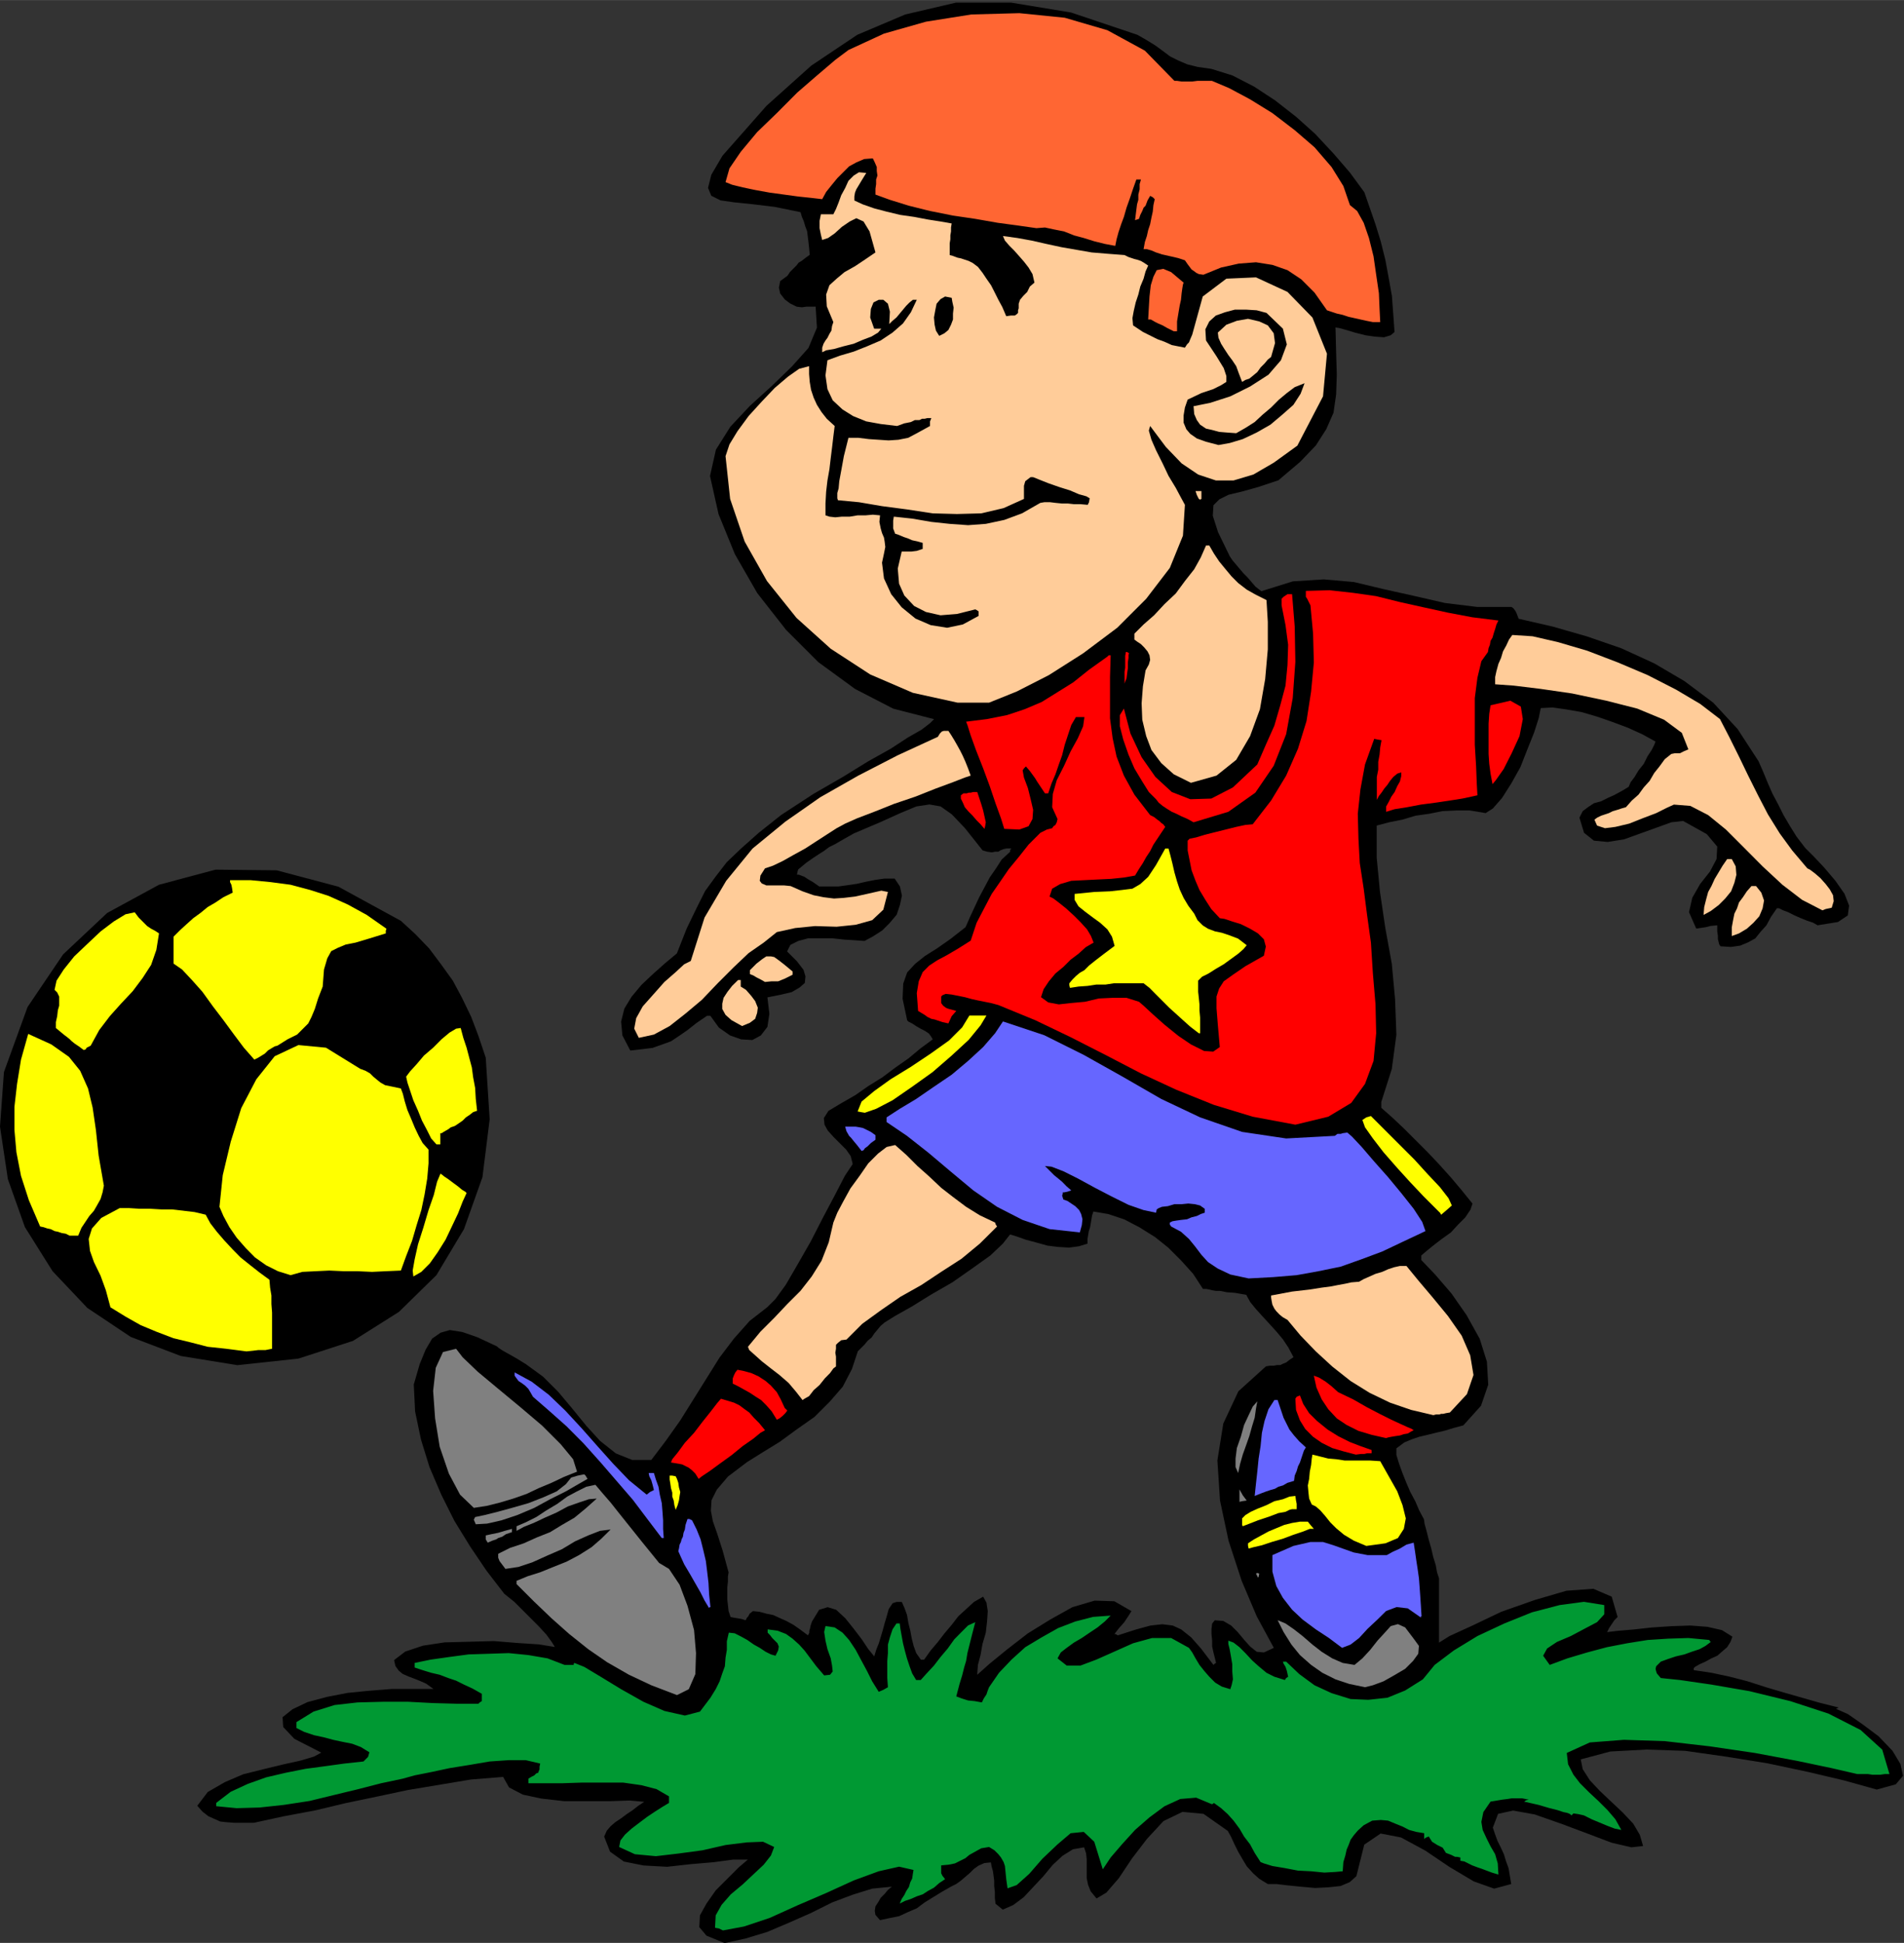 <?xml version="1.0" encoding="UTF-8"?>
<!DOCTYPE svg PUBLIC "-//W3C//DTD SVG 1.1//EN" "http://www.w3.org/Graphics/SVG/1.1/DTD/svg11.dtd">
<!-- Creator: CorelDRAW X6 -->
<svg xmlns="http://www.w3.org/2000/svg" xml:space="preserve" width="183.969mm" height="187.716mm" version="1.1" style="shape-rendering:geometricPrecision; text-rendering:geometricPrecision; image-rendering:optimizeQuality; fill-rule:evenodd; clip-rule:evenodd"
viewBox="0 0 17412 17766"
 xmlns:xlink="http://www.w3.org/1999/xlink">
 <rect x="0" y="0" width="17412" height="17766" fill="#333333" stroke="none"/>
 <defs>
  <style type="text/css">
   <![CDATA[
    .fil0 {fill:black}
    .fil1 {fill:#009933}
    .fil3 {fill:#6666FF}
    .fil2 {fill:gray}
    .fil5 {fill:red}
    .fil7 {fill:#FF6633}
    .fil6 {fill:#FFCC99}
    .fil4 {fill:yellow}
   ]]>
  </style>
 </defs>
 <g id="Layer_x0020_1">
  <g id="_318982016">
   <path class="fil0" d="M6623 17766l-162 -66 -66 -78 6 -108 60 -108 84 -120 108 -108 102 -102 84 -72 -132 0 -180 24 -210 18 -216 24 -216 -12 -180 -36 -126 -90 -54 -138 24 -54 36 -42 42 -36 54 -36 48 -36 54 -36 54 -42 54 -36 -132 -12 -180 6 -204 0 -216 0 -210 -24 -168 -36 -126 -66 -54 -96 -295 24 -288 48 -288 48 -282 60 -288 60 -276 66 -288 54 -276 60 -96 0 -78 0 -78 -6 -54 -6 -54 -24 -54 -24 -54 -42 -48 -54 96 -126 156 -90 168 -72 192 -48 174 -42 162 -36 120 -36 66 -36 -246 -126 -102 -108 -6 -90 90 -72 138 -66 180 -48 186 -36 180 -18 72 -6 78 -6 72 -6 78 0 72 0 78 0 78 0 78 0 -66 -48 -54 -24 -60 -24 -48 -18 -54 -24 -36 -30 -30 -42 -12 -54 102 -78 162 -54 198 -30 228 -6 222 -6 222 18 186 12 150 24 -30 -48 -48 -66 -72 -78 -72 -72 -84 -84 -66 -66 -60 -48 -30 -24 -162 -210 -150 -222 -144 -234 -120 -240 -108 -252 -78 -252 -54 -258 -12 -246 54 -186 54 -132 60 -102 78 -54 84 -24 114 18 138 48 180 84 12 12 36 24 42 24 54 30 42 24 48 30 30 18 24 18 132 96 138 138 126 150 132 162 126 138 144 114 150 60 174 0 132 -174 132 -186 120 -192 120 -192 120 -192 132 -174 144 -162 162 -126 72 -72 96 -132 108 -186 120 -210 114 -222 108 -204 90 -174 72 -108 -18 -72 -42 -60 -60 -60 -54 -54 -54 -60 -30 -54 -6 -60 42 -66 120 -72 126 -72 120 -84 126 -78 120 -90 120 -84 108 -90 114 -84 -18 -30 -18 -24 -36 -24 -36 -18 -42 -24 -36 -24 -36 -18 -12 -12 -42 -198 6 -138 36 -102 72 -78 90 -72 114 -72 120 -84 138 -108 42 -96 42 -90 42 -90 48 -90 48 -90 54 -78 54 -84 78 -72 0 -18 12 -12 -42 0 -30 6 -30 12 -18 12 -30 0 -30 6 -42 -6 -42 -12 -162 -204 -120 -126 -102 -72 -102 -18 -120 18 -144 60 -186 84 -240 102 -96 54 -72 42 -60 30 -48 36 -48 30 -54 36 -60 42 -72 60 -6 18 -6 30 18 0 30 12 18 6 36 24 42 24 60 42 84 0 90 0 84 -12 84 -12 78 -18 90 -18 84 -12 96 0 48 72 18 84 -18 84 -30 90 -66 78 -66 66 -84 54 -78 42 -84 -6 -96 -6 -114 -12 -108 0 -114 0 -90 24 -72 36 -30 60 90 90 60 78 18 60 -6 60 -48 42 -72 42 -102 24 -120 24 18 150 -18 120 -60 78 -78 42 -102 -6 -102 -36 -102 -72 -78 -108 -18 0 -12 0 -96 66 -84 66 -78 54 -72 48 -84 30 -84 30 -96 12 -108 12 -72 -138 -12 -126 30 -120 66 -108 90 -108 108 -102 108 -96 108 -90 90 -228 90 -186 78 -156 96 -132 102 -132 132 -126 162 -144 204 -162 294 -192 270 -156 234 -144 204 -114 156 -102 126 -72 78 -60 36 -36 -373 -96 -349 -180 -337 -246 -294 -294 -264 -337 -204 -355 -150 -367 -78 -349 54 -240 132 -210 180 -192 198 -180 186 -180 150 -168 78 -186 -12 -192 -42 0 -42 0 -42 6 -48 -6 -60 -30 -48 -36 -42 -54 -12 -54 12 -60 66 -48 24 -36 24 -24 18 -18 18 -18 18 -24 30 -18 30 -24 42 -30 -6 -66 -6 -54 -6 -48 -6 -48 -18 -48 -12 -42 -18 -42 -12 -42 -234 -48 -198 -24 -174 -18 -126 -18 -84 -42 -30 -72 30 -120 102 -174 403 -457 409 -367 421 -282 439 -186 463 -108 505 0 547 90 607 204 84 48 78 48 66 48 72 54 72 36 84 36 96 24 126 18 192 60 198 102 192 126 192 150 174 156 168 180 150 174 132 180 48 138 54 156 48 156 42 168 30 162 30 168 12 162 12 168 -36 30 -60 18 -84 -6 -84 -12 -96 -24 -78 -24 -66 -18 -36 -6 6 228 6 204 -6 180 -24 168 -66 150 -96 150 -144 150 -198 168 -180 60 -150 42 -126 30 -84 42 -54 54 -6 96 48 150 108 222 24 36 36 42 30 36 36 42 36 36 36 42 36 42 54 42 288 -90 282 -18 276 24 276 66 270 60 288 66 294 36 313 0 18 12 18 24 12 24 18 48 313 72 313 90 313 108 301 138 276 162 264 198 222 240 192 295 42 96 42 102 42 96 54 102 48 96 60 102 60 96 78 102 78 78 96 102 102 120 84 120 42 108 -12 90 -90 60 -186 30 -42 -24 -54 -18 -60 -24 -54 -24 -60 -30 -48 -18 -36 -18 -18 0 -54 78 -42 78 -54 60 -48 60 -66 36 -72 30 -84 12 -96 -6 -12 -18 -6 -24 -6 -24 0 -30 -6 -42 0 -54 -60 6 -48 12 -42 6 -42 6 -66 -150 30 -132 72 -126 90 -114 60 -114 6 -114 -96 -114 -216 -120 -108 12 -132 48 -150 54 -150 54 -150 24 -126 -12 -90 -72 -42 -138 30 -60 48 -36 54 -36 66 -18 60 -30 66 -30 66 -36 60 -36 18 -42 36 -48 36 -60 48 -60 36 -72 36 -54 24 -48 12 -30 -120 -66 -132 -60 -144 -54 -138 -48 -144 -42 -138 -24 -126 -18 -108 6 -18 90 -42 132 -60 150 -66 168 -84 150 -84 132 -84 96 -66 42 -144 -24 -126 0 -126 6 -120 24 -126 18 -120 36 -120 24 -114 30 0 294 30 313 48 325 60 331 30 325 12 325 -42 313 -96 301 0 24 0 30 102 90 108 102 108 108 108 108 102 108 108 120 96 114 102 126 -18 54 -48 72 -66 66 -66 72 -84 60 -78 60 -66 54 -42 36 0 18 0 24 126 132 150 174 138 198 120 216 66 210 12 210 -66 192 -162 180 -90 24 -78 24 -78 18 -72 18 -78 18 -72 24 -72 30 -72 54 0 60 24 78 30 84 36 90 36 84 48 90 36 84 42 78 6 42 18 66 18 72 24 84 18 78 24 78 12 66 18 54 0 72 0 72 0 72 0 78 0 72 0 72 0 72 0 78 96 -60 210 -96 264 -126 307 -108 288 -84 246 -18 168 72 54 186 -30 30 -24 36 -24 36 -18 36 102 -12 144 -12 162 -18 180 -12 174 -6 156 12 132 30 96 60 -18 48 -30 48 -42 36 -48 42 -54 24 -54 30 -54 24 -42 24 -12 12 0 18 162 24 168 36 162 42 168 54 162 48 168 48 168 48 168 42 -12 6 -12 6 108 48 138 96 144 108 126 132 72 120 24 108 -66 78 -174 48 -301 -84 -331 -78 -367 -78 -373 -60 -379 -54 -355 -12 -331 18 -270 72 18 90 66 102 90 96 108 102 102 96 96 102 60 102 30 102 -108 12 -180 -42 -222 -84 -240 -90 -240 -84 -198 -36 -138 30 -48 126 18 54 24 66 30 60 30 66 18 60 24 66 12 72 12 72 -156 42 -186 -66 -222 -132 -222 -150 -222 -120 -186 -36 -150 102 -72 288 -60 54 -84 36 -114 12 -120 6 -132 -12 -120 -12 -102 -12 -78 0 -78 -48 -54 -48 -60 -66 -36 -60 -42 -72 -36 -72 -30 -66 -30 -54 -222 -156 -192 -18 -174 84 -150 162 -138 180 -120 180 -114 132 -90 54 -54 -66 -24 -60 -12 -60 0 -54 0 -60 0 -60 -6 -54 -18 -54 -102 18 -96 60 -90 84 -84 102 -90 96 -90 96 -96 72 -96 42 -36 -30 -30 -24 -6 -54 0 -54 -6 -54 0 -48 -6 -48 -6 -42 -12 -42 -6 -36 -60 6 -54 24 -42 30 -36 36 -42 36 -42 36 -42 30 -48 24 -84 48 -78 48 -78 48 -72 54 -84 36 -78 36 -90 18 -84 18 -42 -48 -6 -36 6 -42 24 -36 24 -42 36 -36 30 -36 36 -30 -180 18 -174 54 -192 72 -192 96 -204 90 -198 84 -198 60 -192 42zm2314 -2452l114 -102 162 -132 186 -144 204 -126 204 -114 204 -60 180 6 156 90 -30 48 -36 54 -48 54 -42 54 12 0 18 12 168 -54 132 -36 108 -12 96 12 78 36 90 72 90 102 114 150 12 -12 12 -6 -12 -48 -12 -48 -12 -54 0 -54 -6 -60 0 -48 6 -48 24 -30 78 6 72 42 60 60 60 72 54 60 60 48 66 6 90 -42 -156 -288 -138 -325 -120 -367 -78 -367 -24 -367 54 -337 138 -295 252 -228 36 -6 36 0 30 -6 30 0 24 -12 30 -12 30 -24 36 -24 -48 -90 -48 -72 -60 -72 -60 -66 -66 -72 -60 -66 -54 -66 -36 -66 -102 -18 -78 -6 -60 -12 -36 0 -36 -6 -24 -6 -30 -6 -30 0 -90 -138 -108 -120 -120 -120 -120 -96 -144 -90 -138 -72 -144 -48 -138 -24 -12 36 -6 36 -6 36 -6 36 -12 36 -6 36 -6 36 0 42 -78 24 -90 12 -102 -6 -96 -12 -108 -30 -90 -24 -84 -30 -60 -18 -66 84 -114 108 -168 120 -180 126 -198 114 -174 108 -150 84 -96 60 -36 30 -30 36 -30 36 -24 36 -36 30 -30 36 -30 30 -30 30 -54 162 -84 162 -120 138 -138 138 -162 114 -156 114 -156 96 -144 90 -174 132 -102 120 -48 96 -6 96 18 96 42 120 48 150 54 198 -6 36 0 48 -6 54 0 54 0 54 6 54 6 54 18 54 30 6 36 6 36 6 36 12 12 -24 12 -12 12 -24 30 -24 60 6 66 18 60 12 66 30 54 24 66 36 60 42 72 54 6 -12 6 -12 0 -18 6 -18 6 -30 12 -36 66 -108 78 -24 78 24 84 78 72 90 78 102 60 90 54 66 18 -60 24 -60 18 -60 18 -60 18 -66 18 -60 18 -66 36 -54 36 -12 48 0 24 54 24 66 12 72 18 72 12 66 18 72 24 66 42 60 12 0 18 0 60 -84 66 -78 60 -78 66 -78 60 -78 72 -66 72 -66 84 -48 30 54 12 78 -6 90 -12 108 -30 102 -18 102 -24 90 -6 84z"/>
   <polygon class="fil1" points="6611,17652 6575,17634 6539,17628 6545,17514 6599,17418 6683,17322 6792,17231 6888,17141 6984,17051 7050,16967 7080,16889 6978,16841 6828,16847 6635,16871 6425,16919 6203,16949 5998,16973 5806,16955 5662,16889 5674,16829 5716,16775 5776,16721 5848,16666 5920,16612 5992,16564 6058,16522 6118,16486 6118,16456 6118,16426 6004,16360 5866,16324 5698,16300 5517,16300 5325,16300 5145,16306 4976,16306 4832,16306 4832,16282 4832,16264 4862,16246 4886,16234 4904,16216 4922,16210 4928,16192 4934,16180 4934,16156 4940,16126 4808,16095 4652,16095 4478,16107 4297,16138 4111,16168 3943,16204 3792,16234 3684,16264 3486,16306 3276,16360 3053,16414 2831,16468 2596,16504 2374,16528 2164,16534 1977,16516 1977,16498 1977,16486 2110,16384 2266,16312 2434,16252 2614,16210 2795,16174 2975,16150 3149,16126 3324,16107 3366,16065 3378,16023 3300,15975 3221,15945 3131,15927 3047,15909 2957,15885 2873,15867 2783,15837 2711,15801 2711,15771 2711,15747 2867,15651 3059,15591 3270,15567 3504,15561 3732,15561 3961,15573 4177,15579 4375,15579 4387,15567 4406,15555 4406,15518 4406,15488 4321,15440 4243,15404 4171,15368 4099,15344 4021,15314 3943,15296 3865,15272 3792,15248 3792,15224 3792,15206 3937,15176 4105,15152 4285,15128 4472,15122 4652,15116 4832,15134 5007,15164 5163,15224 5193,15224 5247,15224 5247,15212 5253,15206 5343,15242 5493,15332 5680,15446 5884,15561 6076,15645 6263,15687 6401,15651 6497,15524 6545,15446 6581,15374 6605,15302 6629,15236 6635,15158 6647,15086 6647,15008 6665,14929 6719,14935 6780,14966 6834,14996 6894,15038 6948,15068 7002,15104 7050,15128 7092,15140 7116,15092 7122,15056 7110,15026 7092,15008 7062,14978 7044,14954 7020,14929 7020,14899 7110,14911 7188,14941 7248,14984 7308,15038 7357,15092 7411,15164 7465,15236 7537,15320 7591,15314 7615,15284 7609,15230 7597,15164 7567,15080 7549,15002 7537,14923 7549,14869 7633,14881 7705,14929 7765,14996 7825,15086 7873,15176 7928,15278 7976,15374 8036,15470 8078,15452 8120,15428 8114,15344 8114,15272 8114,15188 8120,15116 8120,15038 8138,14972 8162,14899 8198,14845 8204,14845 8228,14845 8234,14893 8246,14960 8258,15026 8276,15098 8294,15164 8318,15236 8342,15302 8378,15362 8396,15362 8420,15362 8474,15302 8541,15230 8601,15152 8667,15074 8727,14990 8793,14923 8853,14863 8919,14833 8889,14948 8865,15044 8847,15116 8835,15188 8817,15248 8799,15320 8775,15398 8745,15512 8793,15530 8853,15549 8913,15555 8979,15567 8997,15530 9021,15494 9033,15458 9045,15428 9136,15296 9250,15176 9376,15062 9526,14972 9677,14887 9833,14827 9995,14785 10157,14773 10103,14827 10037,14881 9965,14929 9893,14978 9821,15020 9755,15068 9701,15110 9671,15164 9755,15230 9881,15230 10025,15176 10187,15104 10362,15026 10536,14978 10710,14978 10873,15068 10903,15110 10933,15164 10969,15224 11017,15284 11059,15332 11113,15386 11173,15422 11251,15446 11263,15410 11275,15356 11269,15284 11269,15218 11257,15146 11245,15080 11233,15032 11233,15002 11281,15020 11335,15062 11389,15116 11450,15182 11510,15236 11582,15296 11654,15332 11750,15362 11762,15344 11780,15332 11768,15278 11756,15242 11738,15212 11732,15194 11744,15194 11762,15194 11882,15308 12021,15410 12177,15482 12351,15536 12513,15543 12688,15524 12850,15458 13012,15356 13120,15224 13295,15092 13511,14960 13757,14845 14010,14743 14262,14677 14485,14647 14671,14677 14671,14761 14605,14833 14491,14893 14365,14960 14238,15014 14148,15074 14112,15140 14172,15224 14334,15164 14515,15110 14695,15062 14881,15026 15068,14996 15254,14984 15440,14978 15633,14996 15633,15002 15645,15014 15597,15050 15543,15080 15470,15104 15404,15128 15326,15146 15254,15170 15188,15194 15146,15236 15140,15260 15146,15284 15152,15302 15188,15344 15362,15362 15651,15404 15999,15464 16372,15555 16721,15669 17015,15819 17213,15999 17279,16222 17237,16222 17195,16228 17159,16228 17123,16228 17081,16222 17045,16222 17015,16222 16985,16222 16751,16168 16432,16101 16047,16029 15639,15969 15224,15921 14851,15909 14539,15933 14328,16029 14340,16132 14389,16228 14449,16306 14533,16390 14617,16468 14701,16552 14773,16636 14827,16733 14767,16721 14701,16696 14629,16666 14557,16636 14485,16600 14431,16588 14389,16582 14371,16600 14358,16588 14346,16582 14328,16576 14298,16570 14244,16552 14172,16534 14070,16504 13938,16474 13956,16462 13980,16456 13920,16444 13872,16444 13824,16444 13788,16450 13739,16456 13703,16462 13667,16468 13631,16474 13565,16570 13547,16660 13559,16733 13595,16811 13631,16883 13673,16955 13697,17039 13703,17141 13643,17123 13595,17105 13547,17087 13511,17075 13463,17057 13427,17039 13391,17021 13355,17015 13355,16997 13355,16985 13325,16979 13307,16979 13271,16961 13223,16943 13193,16895 13144,16871 13096,16841 13066,16793 13036,16805 13024,16817 13024,16787 13024,16763 12952,16751 12886,16733 12826,16702 12766,16678 12694,16648 12628,16642 12549,16648 12471,16690 12417,16739 12381,16781 12351,16823 12333,16871 12315,16913 12303,16967 12285,17027 12279,17111 12213,17117 12111,17123 11990,17111 11870,17105 11744,17081 11636,17063 11558,17039 11528,17027 11474,16943 11432,16865 11377,16793 11335,16721 11281,16648 11227,16588 11167,16534 11101,16486 11095,16492 11083,16498 10939,16438 10794,16450 10650,16516 10512,16618 10380,16733 10260,16865 10157,16985 10085,17093 10007,16841 9911,16751 9791,16763 9671,16865 9532,16997 9412,17135 9298,17237 9214,17267 9202,17183 9196,17123 9190,17063 9178,17027 9154,16985 9130,16955 9094,16919 9045,16889 8973,16901 8919,16931 8865,16961 8829,16991 8781,17015 8733,17039 8673,17051 8607,17057 8607,17099 8607,17129 8619,17153 8643,17183 8589,17219 8541,17261 8486,17291 8438,17322 8384,17340 8330,17364 8276,17382 8228,17406 8246,17364 8270,17328 8288,17291 8312,17255 8324,17213 8342,17177 8348,17135 8354,17099 8222,17069 8036,17111 7807,17195 7555,17310 7290,17424 7038,17538 6804,17616 "/>
   <polygon class="fil2" points="6191,15500 5956,15410 5752,15314 5553,15200 5379,15080 5205,14941 5043,14797 4880,14641 4724,14485 4724,14467 4724,14455 4826,14413 4940,14377 5061,14328 5181,14280 5295,14220 5409,14148 5499,14070 5584,13986 5487,13998 5379,14040 5259,14094 5139,14166 5001,14226 4868,14286 4742,14328 4622,14346 4586,14298 4568,14274 4556,14244 4556,14208 4664,14154 4790,14112 4910,14058 5031,14010 5139,13944 5253,13878 5355,13794 5457,13703 5385,13709 5295,13739 5193,13775 5091,13830 4982,13878 4880,13926 4790,13962 4724,13998 4724,13980 4724,13956 4808,13920 4904,13872 4995,13812 5097,13751 5187,13685 5277,13637 5361,13595 5445,13577 5511,13655 5584,13739 5656,13830 5728,13920 5800,14010 5872,14100 5950,14196 6028,14292 6118,14346 6215,14491 6287,14683 6347,14905 6365,15116 6359,15308 6299,15446 "/>
   <polygon class="fil2" points="12483,15428 12339,15398 12213,15356 12093,15296 11990,15224 11888,15134 11810,15038 11738,14923 11684,14815 11756,14845 11834,14899 11912,14960 12002,15038 12087,15104 12183,15164 12279,15206 12387,15224 12459,15164 12531,15086 12597,15002 12664,14929 12718,14869 12784,14851 12850,14881 12928,14984 12976,15050 12970,15122 12922,15188 12850,15260 12748,15320 12652,15374 12555,15410 "/>
   <polygon class="fil3" points="12273,15068 12153,14978 12033,14899 11912,14809 11816,14719 11732,14611 11672,14503 11636,14371 11636,14220 11828,14136 11984,14100 12099,14100 12195,14130 12279,14160 12381,14196 12507,14220 12682,14220 12736,14190 12802,14160 12862,14124 12928,14106 12940,14184 12952,14268 12964,14346 12976,14431 12982,14509 12988,14593 12994,14683 13000,14779 12994,14779 12994,14791 12874,14707 12772,14695 12676,14731 12597,14809 12507,14893 12429,14978 12351,15038 "/>
   <polygon class="fil3" points="6479,14695 6443,14635 6407,14563 6359,14479 6311,14395 6257,14304 6227,14238 6203,14184 6209,14160 6215,14124 6227,14100 6233,14076 6245,14052 6251,14016 6263,13986 6269,13944 6287,13890 6305,13890 6329,13902 6371,13986 6407,14076 6431,14172 6455,14274 6467,14371 6479,14473 6485,14581 6497,14695 6479,14701 "/>
   <polygon class="fil2" points="11504,14425 11486,14389 11498,14383 11516,14389 11510,14419 "/>
   <polygon class="fil4" points="11419,14160 11413,14136 11413,14112 11468,14076 11534,14040 11600,14004 11672,13974 11744,13944 11816,13926 11888,13914 11960,13914 11984,13944 12015,13980 11978,13980 11918,14004 11828,14034 11732,14070 11630,14100 11540,14130 11462,14148 "/>
   <polygon class="fil4" points="12495,14136 12381,14088 12291,14034 12219,13974 12165,13920 12117,13860 12075,13812 12033,13775 11996,13757 11972,13703 11966,13649 11960,13583 11972,13523 11978,13457 11990,13397 11996,13337 12002,13301 12075,13319 12147,13337 12219,13343 12297,13355 12369,13355 12447,13355 12531,13355 12622,13361 12700,13499 12778,13637 12826,13763 12856,13884 12838,13980 12784,14064 12670,14112 "/>
   <polygon class="fil2" points="4460,14106 4442,14076 4442,14040 4496,14028 4556,14016 4616,13998 4682,13980 4682,13992 4682,14010 4628,14028 4592,14052 4556,14064 4538,14076 4502,14088 "/>
   <polygon class="fil3" points="6052,14064 5920,13890 5788,13715 5638,13541 5493,13373 5337,13199 5181,13042 5019,12898 4874,12772 4850,12730 4832,12700 4802,12670 4778,12652 4742,12628 4724,12604 4706,12579 4706,12549 4862,12634 5019,12754 5169,12898 5319,13060 5463,13223 5608,13385 5752,13535 5914,13667 5944,13643 5980,13625 5968,13577 5956,13535 5938,13499 5932,13469 5950,13469 5980,13469 5998,13529 6022,13595 6034,13667 6052,13745 6058,13818 6064,13902 6064,13980 6070,14064 6058,14064 "/>
   <polygon class="fil4" points="11365,13956 11359,13944 11359,13938 11359,13914 11359,13884 11389,13854 11438,13824 11504,13794 11582,13763 11654,13727 11732,13709 11792,13685 11846,13679 11852,13721 11858,13751 11858,13769 11858,13800 11834,13800 11816,13800 11792,13806 11756,13824 11690,13836 11612,13866 11504,13902 "/>
   <polygon class="fil2" points="4351,13938 4333,13896 4345,13872 4430,13854 4550,13824 4682,13788 4832,13745 4970,13691 5091,13637 5175,13571 5223,13511 5283,13493 5343,13481 5355,13493 5373,13523 5289,13571 5175,13637 5031,13709 4886,13788 4730,13854 4586,13902 4454,13932 "/>
   <polygon class="fil4" points="6179,13806 6167,13763 6161,13721 6148,13685 6148,13649 6136,13607 6130,13565 6124,13529 6124,13493 6148,13493 6179,13499 6191,13523 6203,13559 6209,13601 6221,13643 6215,13679 6209,13721 6197,13763 "/>
   <polygon class="fil2" points="4333,13788 4207,13667 4105,13475 4021,13229 3979,12970 3961,12718 3985,12507 4051,12363 4171,12333 4231,12411 4369,12543 4550,12694 4760,12868 4958,13036 5127,13205 5241,13343 5277,13457 5157,13505 5043,13559 4928,13607 4814,13661 4694,13703 4574,13739 4454,13769 "/>
   <polygon class="fil2" points="11335,13733 11335,13673 11335,13619 11365,13673 11401,13721 11359,13727 "/>
   <polygon class="fil3" points="11474,13679 11486,13565 11498,13457 11510,13337 11528,13223 11540,13102 11564,12994 11600,12886 11654,12802 11666,12802 11684,12802 11702,12856 11720,12910 11738,12964 11768,13024 11792,13072 11834,13126 11882,13180 11942,13235 11924,13265 11912,13301 11900,13337 11888,13373 11870,13409 11858,13451 11840,13493 11834,13541 11774,13559 11732,13583 11690,13595 11660,13613 11618,13625 11582,13637 11534,13655 "/>
   <polygon class="fil5" points="6389,13523 6359,13475 6329,13445 6299,13421 6275,13409 6239,13391 6209,13385 6173,13379 6136,13373 6148,13343 6197,13283 6263,13193 6347,13102 6425,13000 6497,12910 6557,12832 6593,12790 6653,12808 6713,12826 6762,12850 6810,12886 6852,12916 6894,12964 6942,13012 6996,13078 6954,13102 6888,13156 6792,13223 6689,13307 6581,13385 6491,13451 6419,13499 "/>
   <polygon class="fil2" points="11323,13469 11299,13415 11299,13337 11311,13241 11347,13138 11377,13030 11419,12940 11456,12862 11498,12814 11486,12880 11474,12964 11450,13042 11425,13132 11395,13217 11365,13301 11341,13385 "/>
   <polygon class="fil5" points="12399,13301 12285,13271 12183,13241 12087,13193 12008,13138 11936,13066 11888,12988 11852,12892 11846,12790 11858,12772 11888,12760 11918,12838 11972,12922 12045,12994 12141,13072 12237,13132 12345,13186 12441,13223 12543,13259 12543,13271 12543,13289 12501,13289 12477,13295 12447,13295 "/>
   <polygon class="fil5" points="12676,13150 12543,13120 12423,13084 12315,13030 12225,12970 12147,12886 12087,12796 12039,12688 12015,12579 12063,12597 12123,12634 12177,12676 12237,12730 12375,12796 12501,12868 12616,12928 12724,12982 12802,13018 12868,13048 12910,13066 12928,13078 12904,13090 12874,13108 12838,13114 12802,13126 12760,13132 12724,13138 12694,13144 "/>
   <polygon class="fil5" points="7104,12982 7056,12904 7008,12850 6960,12802 6912,12772 6858,12736 6804,12706 6750,12676 6701,12652 6701,12604 6713,12573 6725,12549 6744,12525 6804,12537 6870,12555 6936,12585 7002,12628 7050,12670 7104,12730 7140,12796 7176,12874 7188,12886 7200,12898 7182,12922 7158,12946 7128,12970 "/>
   <polygon class="fil6" points="13108,12940 12904,12892 12712,12826 12525,12736 12351,12628 12183,12495 12033,12357 11894,12213 11774,12069 11732,12045 11702,12021 11672,11990 11654,11966 11636,11930 11630,11900 11624,11864 11624,11846 11816,11810 11972,11792 12087,11774 12177,11762 12237,11750 12303,11738 12357,11726 12429,11720 12471,11696 12525,11672 12579,11648 12640,11630 12694,11606 12748,11588 12802,11576 12862,11576 12970,11708 13102,11864 13241,12033 13367,12213 13445,12393 13475,12573 13415,12748 13259,12916 13223,12922 13199,12928 13180,12928 13162,12934 13132,12934 "/>
   <polygon class="fil6" points="7339,12802 7278,12724 7212,12646 7128,12573 7050,12513 6966,12447 6906,12393 6852,12345 6840,12315 6954,12177 7080,12051 7200,11924 7320,11804 7423,11672 7513,11528 7579,11359 7621,11179 7657,11089 7711,10987 7777,10867 7861,10752 7940,10638 8030,10548 8108,10488 8186,10470 8288,10560 8390,10662 8498,10758 8607,10861 8715,10945 8835,11035 8961,11113 9100,11179 9106,11197 9118,11215 8961,11371 8793,11510 8607,11630 8426,11750 8234,11858 8060,11978 7885,12105 7741,12249 7693,12255 7663,12279 7645,12297 7645,12333 7639,12369 7645,12405 7645,12447 7645,12495 7621,12513 7591,12555 7543,12604 7495,12664 7441,12712 7399,12766 7357,12790 "/>
   <polygon class="fil0" points="2170,12483 1653,12399 1196,12225 799,11960 481,11624 228,11221 72,10782 0,10302 36,9803 252,9208 577,8727 980,8348 1454,8090 1971,7952 2530,7958 3095,8108 3666,8420 3798,8541 3925,8673 4033,8817 4141,8967 4225,9124 4309,9298 4375,9472 4442,9671 4478,10235 4412,10764 4243,11239 3991,11660 3648,11996 3228,12261 2729,12423 "/>
   <polygon class="fil4" points="2254,12357 2068,12333 1899,12315 1737,12273 1587,12237 1430,12177 1286,12117 1148,12039 1010,11954 968,11798 920,11666 859,11540 823,11438 811,11329 841,11233 926,11137 1094,11047 1184,11047 1280,11053 1376,11053 1479,11059 1575,11059 1677,11071 1779,11083 1881,11107 1923,11185 1983,11263 2050,11341 2128,11425 2200,11498 2290,11570 2374,11636 2464,11702 2470,11774 2482,11846 2482,11924 2488,12002 2488,12081 2488,12165 2488,12243 2488,12333 2458,12339 2428,12345 2398,12345 2362,12345 2314,12351 "/>
   <polygon class="fil3" points="11419,11690 11251,11654 11137,11600 11047,11540 10987,11474 10927,11395 10873,11329 10800,11263 10710,11215 10698,11197 10698,11179 10722,11167 10758,11161 10800,11155 10855,11149 10897,11131 10945,11119 10981,11101 11017,11089 11017,11071 11017,11053 10975,11023 10927,11011 10867,11005 10806,11011 10740,11011 10680,11029 10626,11035 10596,11047 10578,11059 10572,11089 10458,11065 10320,11017 10163,10939 10013,10861 9857,10776 9725,10710 9616,10668 9556,10662 9598,10704 9640,10746 9677,10776 9713,10806 9755,10849 9797,10885 9761,10897 9731,10903 9719,10903 9719,10915 9713,10933 9725,10969 9761,10981 9797,11005 9833,11029 9869,11065 9887,11101 9899,11149 9893,11203 9875,11269 9598,11239 9352,11155 9118,11035 8901,10885 8691,10710 8492,10542 8294,10386 8108,10260 8108,10235 8108,10217 8228,10139 8378,10049 8535,9941 8703,9827 8853,9701 8991,9574 9100,9448 9172,9340 9550,9466 9911,9646 10266,9845 10620,10049 10975,10217 11359,10350 11762,10410 12207,10386 12231,10368 12261,10368 12279,10362 12321,10356 12363,10392 12453,10488 12561,10614 12694,10764 12814,10909 12928,11053 13006,11173 13036,11257 12832,11353 12640,11444 12447,11516 12261,11582 12057,11624 11858,11660 11642,11678 "/>
   <polygon class="fil4" points="3780,11672 3774,11618 3792,11516 3823,11377 3871,11227 3919,11065 3967,10927 3997,10806 4027,10734 4033,10734 4063,10758 4099,10782 4147,10818 4189,10849 4225,10879 4255,10897 4267,10909 4231,10987 4189,11095 4135,11209 4075,11335 4003,11450 3931,11552 3853,11630 "/>
   <polygon class="fil4" points="2657,11660 2542,11624 2434,11570 2332,11498 2248,11413 2164,11317 2098,11221 2043,11119 2007,11035 2037,10746 2110,10440 2206,10133 2344,9869 2512,9658 2729,9556 2981,9580 3294,9773 3342,9791 3384,9815 3414,9845 3450,9875 3480,9899 3522,9923 3582,9935 3666,9953 3684,10001 3702,10073 3726,10151 3762,10235 3792,10308 3829,10386 3865,10452 3919,10512 3919,10638 3907,10776 3883,10921 3853,11065 3810,11203 3768,11347 3714,11486 3666,11618 3528,11624 3402,11630 3270,11624 3143,11624 3011,11618 2885,11624 2765,11630 "/>
   <polygon class="fil4" points="637,11299 601,11281 565,11275 529,11263 499,11257 463,11239 433,11233 397,11221 367,11215 264,10975 192,10752 150,10536 132,10332 132,10121 156,9911 192,9689 258,9454 469,9550 631,9664 733,9791 805,9953 847,10127 877,10332 902,10566 950,10842 938,10903 920,10963 890,11017 859,11071 817,11119 781,11173 745,11227 715,11299 673,11299 "/>
   <polygon class="fil4" points="13174,11095 13114,11035 13018,10939 12898,10812 12778,10680 12652,10536 12555,10410 12483,10308 12459,10241 12495,10217 12537,10205 12585,10253 12682,10350 12796,10464 12934,10602 13054,10734 13168,10855 13247,10957 13277,11023 13229,11065 13180,11107 13174,11101 "/>
   <polygon class="fil3" points="7879,10524 7837,10470 7807,10434 7783,10404 7765,10386 7741,10344 7729,10302 7759,10302 7795,10302 7825,10302 7861,10308 7891,10314 7928,10332 7964,10350 8006,10380 8006,10398 8006,10422 7964,10452 7934,10482 7909,10500 7897,10518 "/>
   <polygon class="fil4" points="3991,10464 3943,10410 3907,10338 3859,10247 3823,10157 3780,10061 3750,9971 3726,9899 3714,9845 3750,9797 3810,9731 3877,9652 3961,9580 4039,9502 4111,9442 4171,9406 4213,9400 4237,9490 4267,9580 4291,9671 4315,9761 4327,9851 4345,9947 4351,10049 4363,10157 4327,10169 4297,10193 4261,10217 4231,10247 4195,10272 4159,10296 4123,10308 4099,10326 4057,10350 4039,10362 4027,10362 4027,10386 4027,10410 4027,10464 4003,10464 "/>
   <polygon class="fil5" points="11846,10284 11456,10211 11101,10103 10758,9965 10434,9815 10109,9646 9791,9484 9466,9328 9130,9190 9063,9172 9003,9160 8943,9148 8889,9136 8823,9118 8763,9106 8703,9094 8649,9088 8619,9100 8607,9112 8607,9130 8607,9172 8625,9196 8649,9214 8661,9220 8679,9226 8703,9232 8745,9244 8703,9292 8673,9358 8619,9346 8583,9334 8547,9322 8517,9316 8480,9298 8456,9280 8426,9262 8396,9244 8384,9081 8402,8973 8438,8889 8498,8829 8571,8781 8661,8733 8763,8673 8877,8601 8931,8438 9003,8300 9069,8174 9148,8060 9226,7946 9316,7837 9406,7723 9514,7615 9574,7585 9622,7573 9634,7555 9652,7543 9664,7519 9671,7489 9622,7381 9628,7260 9664,7134 9731,7002 9791,6870 9857,6750 9905,6641 9917,6557 9881,6557 9839,6557 9797,6629 9767,6719 9737,6810 9713,6906 9683,6990 9652,7080 9616,7164 9586,7254 9562,7254 9556,7254 9532,7218 9508,7182 9484,7146 9466,7116 9418,7050 9382,7008 9364,7026 9352,7044 9364,7110 9400,7206 9424,7302 9448,7405 9442,7489 9406,7555 9322,7585 9184,7579 9154,7483 9106,7351 9051,7188 8991,7026 8925,6858 8877,6725 8847,6629 8835,6599 9027,6575 9208,6539 9370,6485 9526,6419 9671,6329 9815,6239 9959,6124 10127,6004 10139,5992 10157,5992 10151,6191 10151,6389 10151,6569 10175,6750 10211,6918 10278,7092 10374,7266 10518,7453 10554,7471 10584,7495 10602,7507 10620,7525 10638,7537 10656,7561 10620,7615 10584,7669 10548,7723 10518,7783 10482,7837 10452,7891 10416,7946 10380,8006 10278,8024 10163,8036 10037,8042 9917,8048 9797,8054 9695,8084 9622,8126 9598,8198 9634,8216 9689,8258 9749,8306 9821,8372 9881,8432 9941,8498 9977,8559 10001,8619 9929,8661 9863,8721 9791,8775 9725,8841 9652,8901 9592,8973 9544,9045 9520,9118 9586,9166 9683,9184 9791,9172 9923,9160 10049,9130 10175,9124 10302,9124 10416,9160 10458,9196 10542,9274 10650,9370 10776,9472 10891,9550 11011,9610 11095,9616 11155,9574 11137,9370 11125,9220 11125,9112 11149,9039 11191,8973 11275,8913 11389,8835 11558,8739 11576,8655 11558,8589 11504,8535 11432,8492 11347,8450 11269,8426 11197,8402 11155,8396 11077,8312 11023,8228 10969,8138 10933,8054 10897,7958 10879,7867 10861,7777 10861,7687 10879,7669 10939,7657 11017,7633 11113,7609 11209,7585 11305,7561 11389,7543 11456,7537 11624,7320 11762,7092 11870,6846 11948,6593 11990,6323 12015,6058 12008,5794 11984,5535 11966,5499 11954,5475 11942,5457 11942,5451 11942,5427 11942,5403 12159,5397 12375,5421 12585,5451 12802,5505 13018,5553 13241,5602 13463,5644 13703,5674 13685,5710 13673,5752 13661,5788 13649,5830 13631,5860 13625,5896 13613,5926 13607,5962 13547,6046 13511,6197 13487,6383 13487,6599 13487,6810 13499,7008 13505,7164 13511,7272 13457,7284 13373,7302 13259,7320 13132,7339 12994,7357 12868,7381 12754,7399 12676,7423 12676,7375 12700,7332 12724,7284 12754,7242 12778,7188 12802,7146 12814,7098 12814,7062 12778,7074 12742,7104 12712,7140 12688,7176 12658,7212 12634,7248 12610,7278 12591,7314 12591,7242 12591,7170 12591,7104 12604,7038 12604,6966 12616,6900 12622,6834 12634,6768 12597,6762 12567,6756 12483,6990 12441,7218 12417,7441 12423,7669 12435,7891 12471,8126 12501,8360 12537,8619 12555,8901 12579,9184 12585,9448 12561,9701 12483,9911 12357,10085 12147,10211 "/>
   <polygon class="fil4" points="7909,10175 7873,10169 7843,10163 7879,10073 7994,9977 8144,9869 8330,9755 8511,9634 8679,9514 8799,9394 8865,9286 8901,9286 8943,9286 8979,9286 9021,9286 8967,9376 8859,9508 8703,9652 8529,9803 8336,9941 8162,10061 8012,10139 "/>
   <polygon class="fil4" points="2326,9689 2230,9580 2140,9460 2043,9328 1947,9202 1851,9069 1755,8961 1665,8865 1587,8811 1587,8745 1587,8685 1587,8625 1587,8565 1647,8505 1707,8450 1767,8396 1833,8348 1899,8294 1971,8252 2043,8204 2128,8162 2122,8120 2116,8090 2104,8066 2104,8048 2290,8048 2476,8066 2657,8090 2837,8138 3005,8192 3179,8270 3354,8366 3534,8492 3528,8511 3528,8535 3372,8583 3252,8619 3161,8637 3089,8667 3029,8697 2993,8763 2963,8865 2951,9021 2909,9130 2879,9226 2849,9298 2819,9358 2771,9406 2717,9460 2632,9502 2536,9562 2512,9568 2482,9586 2452,9604 2422,9634 2362,9671 "/>
   <polygon class="fil4" points="769,9604 721,9568 685,9544 655,9520 637,9502 607,9478 583,9460 547,9430 511,9400 511,9346 523,9292 529,9238 541,9196 541,9148 541,9112 523,9075 499,9051 517,8967 583,8865 679,8745 799,8631 920,8517 1040,8426 1148,8360 1232,8342 1268,8390 1322,8444 1346,8468 1382,8492 1418,8511 1454,8535 1430,8685 1382,8823 1304,8943 1214,9063 1106,9178 1004,9292 908,9418 829,9562 793,9580 781,9598 769,9598 "/>
   <polygon class="fil6" points="5842,9490 5800,9406 5818,9310 5878,9202 5974,9094 6076,8979 6179,8889 6257,8817 6317,8787 6443,8390 6641,8054 6882,7759 7182,7513 7501,7290 7849,7092 8210,6906 8577,6737 8595,6707 8613,6689 8631,6683 8673,6683 8697,6719 8727,6768 8751,6810 8781,6864 8805,6912 8829,6966 8853,7026 8877,7092 8823,7110 8715,7152 8553,7212 8372,7284 8174,7351 7994,7423 7837,7483 7729,7531 7651,7573 7567,7627 7465,7693 7363,7759 7254,7819 7158,7873 7068,7916 6996,7940 6954,8006 6948,8054 6966,8078 7008,8096 7056,8096 7110,8096 7170,8096 7230,8102 7339,8150 7441,8186 7531,8204 7627,8216 7717,8210 7819,8198 7928,8174 8060,8144 8090,8150 8120,8156 8078,8318 7976,8414 7825,8456 7651,8474 7453,8468 7272,8486 7104,8523 6984,8619 6846,8715 6707,8847 6563,8991 6419,9142 6269,9268 6124,9382 5980,9460 "/>
   <polygon class="fil4" points="10963,9448 10885,9388 10818,9328 10752,9268 10692,9214 10626,9148 10572,9094 10512,9033 10458,8991 10362,8991 10272,8991 10187,8991 10109,9003 10025,9003 9947,9015 9863,9021 9785,9033 9779,9009 9779,8991 9809,8955 9839,8925 9875,8895 9917,8871 9959,8829 10019,8781 10097,8721 10193,8649 10169,8565 10127,8498 10061,8438 9995,8390 9923,8336 9863,8288 9827,8228 9827,8174 10007,8156 10151,8150 10260,8138 10356,8126 10428,8084 10500,8018 10572,7909 10656,7759 10668,7759 10686,7759 10704,7825 10722,7897 10740,7976 10764,8060 10788,8132 10824,8210 10867,8282 10921,8354 10951,8414 10999,8462 11047,8492 11113,8517 11173,8529 11245,8553 11323,8583 11401,8643 11371,8679 11323,8721 11257,8769 11191,8817 11119,8859 11053,8901 10993,8931 10957,8967 10957,9015 10957,9069 10963,9124 10969,9184 10969,9238 10975,9304 10975,9376 10975,9448 10969,9448 "/>
   <polygon class="fil6" points="6786,9382 6689,9328 6635,9280 6605,9226 6605,9178 6617,9124 6653,9069 6695,9015 6750,8961 6756,8961 6774,8961 6774,8991 6774,9021 6822,9051 6870,9106 6906,9154 6930,9214 6924,9262 6906,9316 6858,9352 "/>
   <polygon class="fil6" points="6996,8979 6954,8955 6918,8937 6888,8919 6858,8907 6858,8889 6858,8871 6918,8811 6972,8769 7008,8745 7050,8745 7080,8751 7122,8781 7176,8823 7248,8883 7248,8895 7248,8913 7212,8931 7176,8949 7146,8961 7116,8973 7056,8973 "/>
   <polygon class="fil6" points="15837,8559 15837,8480 15849,8414 15861,8354 15885,8306 15903,8252 15939,8204 15975,8150 16017,8102 16035,8102 16059,8102 16107,8162 16132,8234 16119,8306 16089,8378 16035,8438 15975,8492 15903,8535 "/>
   <polygon class="fil6" points="15579,8366 15585,8294 15603,8222 15621,8156 15651,8102 15681,8036 15717,7976 15753,7916 15795,7855 15807,7855 15837,7855 15873,7922 15879,8000 15861,8072 15831,8150 15777,8216 15717,8276 15645,8330 "/>
   <polygon class="fil6" points="16666,8324 16480,8228 16300,8090 16119,7922 15951,7753 15783,7585 15621,7453 15458,7369 15308,7357 15242,7387 15146,7435 15020,7483 14899,7531 14773,7561 14677,7573 14605,7549 14581,7495 14605,7477 14641,7459 14677,7447 14713,7435 14749,7417 14791,7405 14827,7393 14869,7381 14923,7320 14984,7266 15032,7200 15086,7140 15128,7068 15176,7008 15224,6942 15284,6894 15314,6888 15362,6888 15398,6870 15440,6852 15380,6701 15218,6581 14972,6479 14689,6407 14377,6341 14088,6299 13842,6269 13673,6257 13673,6191 13685,6136 13703,6070 13727,6016 13745,5956 13775,5902 13800,5848 13830,5806 14016,5818 14250,5872 14515,5950 14797,6058 15068,6173 15326,6305 15549,6437 15729,6575 15813,6737 15903,6918 15987,7092 16077,7272 16168,7447 16276,7621 16390,7777 16528,7940 16552,7952 16600,7988 16648,8030 16696,8084 16733,8132 16763,8186 16769,8240 16751,8300 16696,8312 "/>
   <polygon class="fil5" points="9003,7579 8967,7537 8931,7501 8895,7459 8859,7423 8823,7381 8805,7339 8787,7302 8787,7272 8811,7254 8841,7254 8859,7248 8877,7248 8901,7242 8937,7242 8943,7260 8955,7296 8973,7351 8991,7411 9003,7465 9015,7519 9009,7555 "/>
   <polygon class="fil5" points="10915,7519 10861,7489 10806,7465 10758,7441 10716,7423 10668,7393 10632,7369 10596,7339 10572,7308 10506,7242 10446,7146 10374,7026 10320,6900 10272,6762 10241,6641 10241,6539 10278,6479 10338,6707 10440,6924 10566,7104 10716,7242 10885,7308 11077,7302 11275,7200 11498,6990 11576,6810 11654,6635 11708,6449 11756,6269 11774,6082 11780,5896 11756,5716 11720,5535 11720,5505 11720,5475 11738,5457 11756,5445 11774,5433 11816,5433 11840,5728 11846,6052 11822,6383 11762,6713 11648,7002 11480,7248 11233,7423 "/>
   <polygon class="fil5" points="13649,7170 13631,7074 13619,6984 13613,6894 13613,6804 13613,6707 13613,6617 13619,6527 13631,6449 13812,6407 13908,6461 13926,6575 13896,6731 13824,6888 13751,7032 13679,7134 "/>
   <polygon class="fil6" points="10891,7158 10734,7080 10620,6978 10530,6858 10482,6731 10446,6581 10440,6431 10452,6275 10476,6130 10506,6076 10518,6034 10512,5992 10494,5956 10464,5920 10434,5890 10398,5866 10374,5848 10374,5818 10374,5794 10458,5710 10554,5626 10650,5523 10752,5427 10836,5313 10921,5205 10981,5097 11029,4988 11041,4988 11059,4988 11101,5061 11149,5133 11203,5199 11263,5271 11323,5331 11401,5391 11486,5439 11582,5487 11594,5686 11594,5938 11570,6209 11522,6485 11432,6731 11305,6948 11125,7092 "/>
   <polygon class="fil6" points="8757,6425 8348,6335 7958,6167 7597,5932 7284,5650 7014,5313 6810,4952 6677,4562 6635,4171 6671,4063 6744,3943 6846,3804 6966,3672 7086,3546 7206,3444 7308,3372 7399,3348 7399,3420 7405,3492 7417,3564 7441,3636 7471,3702 7513,3768 7561,3829 7633,3895 7621,3991 7609,4093 7597,4189 7585,4291 7567,4393 7555,4496 7549,4604 7549,4712 7585,4724 7639,4730 7699,4724 7771,4724 7843,4712 7916,4712 7982,4706 8048,4712 8042,4772 8054,4832 8066,4874 8084,4916 8090,4952 8096,5001 8084,5061 8066,5145 8084,5289 8150,5433 8246,5553 8372,5656 8511,5716 8661,5740 8805,5710 8949,5632 8949,5608 8949,5590 8931,5578 8919,5572 8751,5614 8601,5626 8468,5596 8360,5541 8270,5445 8222,5337 8210,5199 8246,5043 8288,5043 8336,5043 8384,5037 8438,5019 8438,4988 8438,4964 8396,4952 8342,4940 8300,4922 8264,4910 8222,4892 8186,4880 8168,4832 8168,4796 8168,4760 8174,4724 8342,4742 8517,4772 8685,4790 8853,4802 9015,4790 9184,4754 9346,4694 9514,4598 9550,4592 9604,4592 9652,4598 9713,4604 9767,4604 9821,4610 9881,4610 9947,4616 9959,4592 9965,4556 9935,4538 9869,4520 9785,4484 9689,4454 9586,4418 9508,4387 9448,4363 9424,4363 9376,4400 9364,4442 9364,4460 9364,4484 9364,4520 9364,4562 9178,4646 8973,4694 8751,4700 8529,4694 8294,4658 8066,4628 7855,4592 7663,4574 7657,4556 7657,4538 7657,4508 7669,4466 7675,4400 7693,4303 7717,4171 7759,4003 7849,4003 7946,4015 8036,4021 8126,4027 8216,4021 8306,4003 8396,3955 8505,3895 8505,3853 8517,3823 8480,3823 8456,3829 8432,3829 8408,3841 8366,3841 8330,3859 8270,3871 8204,3895 8054,3877 7922,3853 7801,3804 7705,3744 7615,3660 7567,3558 7549,3432 7567,3294 7681,3252 7807,3215 7928,3167 8054,3113 8162,3041 8258,2957 8330,2855 8384,2741 8348,2741 8318,2765 8288,2795 8258,2831 8228,2867 8198,2903 8162,2933 8132,2963 8138,2849 8120,2777 8078,2741 8036,2741 7988,2765 7964,2825 7958,2903 7994,3005 8024,3005 8060,3005 8030,3041 7970,3077 7891,3107 7807,3143 7711,3167 7627,3191 7555,3203 7519,3221 7519,3179 7531,3143 7549,3113 7567,3089 7585,3053 7603,3023 7609,2981 7621,2945 7561,2801 7555,2693 7585,2608 7651,2548 7723,2488 7819,2434 7909,2374 8006,2308 7952,2116 7897,2025 7831,1995 7771,2025 7699,2074 7633,2134 7573,2176 7519,2194 7507,2146 7501,2116 7495,2086 7495,2068 7495,2043 7495,2019 7501,1989 7507,1959 7555,1959 7621,1959 7645,1911 7669,1851 7693,1785 7729,1719 7759,1653 7807,1605 7855,1575 7922,1581 7885,1641 7849,1701 7831,1731 7819,1761 7813,1797 7813,1833 7891,1869 7994,1905 8108,1935 8234,1965 8360,1983 8486,2007 8601,2025 8703,2043 8697,2080 8697,2116 8691,2152 8691,2188 8685,2224 8685,2260 8685,2296 8685,2332 8709,2338 8757,2356 8787,2362 8823,2374 8859,2386 8895,2404 8943,2440 8985,2494 9021,2548 9063,2608 9094,2669 9130,2741 9166,2807 9202,2891 9244,2885 9280,2885 9298,2873 9310,2861 9310,2837 9316,2819 9316,2777 9328,2741 9358,2705 9394,2669 9418,2620 9460,2584 9442,2506 9406,2446 9364,2392 9322,2344 9274,2290 9232,2248 9190,2200 9172,2158 9304,2176 9436,2200 9568,2230 9707,2260 9845,2284 9983,2308 10127,2320 10284,2332 10320,2350 10374,2368 10398,2374 10434,2386 10464,2404 10500,2428 10476,2482 10458,2548 10428,2620 10410,2693 10386,2765 10368,2843 10356,2909 10362,2975 10398,2999 10452,3035 10512,3065 10584,3101 10650,3125 10716,3155 10776,3167 10836,3179 10855,3149 10873,3131 10885,3101 10903,3059 10999,2711 11215,2548 11486,2536 11774,2669 12002,2903 12135,3234 12099,3624 11864,4075 11648,4231 11462,4339 11281,4393 11119,4393 10957,4339 10806,4237 10662,4087 10518,3895 10506,3937 10530,4021 10572,4117 10632,4237 10686,4351 10752,4460 10800,4550 10836,4616 10818,4898 10698,5193 10482,5475 10217,5740 9905,5974 9592,6173 9298,6323 9045,6425 9009,6425 8973,6425 8937,6425 8901,6425 8865,6425 8829,6425 8793,6425 "/>
   <polygon class="fil5" points="10284,6251 10284,6215 10284,6179 10284,6142 10290,6106 10290,6070 10290,6034 10290,5998 10296,5962 10308,5962 10326,5974 10320,5986 10320,6016 10314,6058 10314,6112 10308,6154 10302,6203 10290,6233 "/>
   <polygon class="fil6" points="10963,4562 10945,4526 10933,4490 10957,4490 10987,4490 10987,4526 10987,4562 10975,4568 "/>
   <polygon class="fil0" points="11143,4069 11029,4039 10945,4009 10885,3967 10849,3925 10824,3865 10824,3798 10836,3726 10861,3654 10987,3594 11095,3558 11167,3522 11215,3492 11215,3438 11191,3366 11125,3258 11029,3113 11023,3011 11059,2939 11119,2885 11203,2855 11293,2831 11395,2831 11492,2837 11582,2861 11732,3005 11768,3149 11714,3294 11600,3426 11432,3534 11251,3624 11065,3684 10915,3714 10921,3786 10945,3841 10975,3883 11029,3919 11083,3931 11149,3949 11221,3955 11305,3961 11389,3913 11474,3859 11546,3792 11624,3726 11696,3654 11768,3594 11840,3540 11930,3504 11894,3600 11828,3702 11726,3792 11618,3883 11492,3955 11365,4015 11245,4051 "/>
   <polygon class="fil6" points="11359,3492 11329,3414 11305,3348 11269,3294 11233,3246 11197,3191 11167,3143 11143,3089 11137,3041 11215,2969 11311,2933 11413,2915 11516,2939 11594,2975 11648,3047 11660,3137 11624,3264 11594,3288 11564,3324 11528,3360 11498,3402 11462,3432 11425,3462 11389,3474 "/>
   <polygon class="fil0" points="8589,3071 8559,3023 8547,2969 8541,2903 8553,2837 8565,2777 8601,2735 8643,2711 8703,2723 8709,2759 8721,2813 8715,2867 8715,2921 8697,2969 8673,3017 8637,3047 "/>
   <polygon class="fil7" points="10734,3029 10674,2999 10632,2975 10590,2957 10566,2945 10524,2921 10500,2921 10506,2813 10512,2711 10524,2608 10548,2530 10578,2470 10638,2458 10710,2488 10824,2584 10818,2602 10812,2638 10806,2681 10800,2741 10788,2795 10776,2867 10764,2939 10764,3029 10746,3029 "/>
   <polygon class="fil7" points="12555,2945 12495,2933 12441,2921 12387,2909 12333,2897 12279,2879 12225,2867 12171,2849 12135,2837 12021,2675 11900,2554 11774,2470 11636,2422 11486,2398 11329,2410 11167,2446 11005,2512 10963,2506 10939,2494 10915,2476 10897,2464 10861,2416 10836,2380 10782,2362 10734,2350 10680,2338 10626,2326 10572,2308 10530,2290 10488,2278 10458,2278 10470,2212 10488,2158 10500,2104 10518,2050 10530,1989 10542,1935 10548,1875 10560,1821 10542,1803 10518,1791 10494,1833 10476,1881 10458,1899 10446,1929 10428,1965 10416,2001 10398,2007 10380,2013 10386,1965 10392,1917 10398,1869 10410,1827 10410,1779 10422,1731 10422,1683 10434,1641 10410,1641 10392,1641 10362,1725 10332,1815 10302,1899 10278,1983 10253,2050 10229,2122 10211,2188 10199,2248 10103,2230 10007,2206 9911,2176 9821,2152 9731,2116 9640,2098 9556,2080 9478,2086 9310,2062 9124,2037 8919,2001 8715,1971 8505,1929 8312,1881 8138,1827 8006,1779 8006,1725 8012,1683 8012,1641 8024,1605 8018,1563 8018,1527 8000,1485 7982,1448 7903,1454 7831,1485 7765,1521 7711,1575 7657,1629 7603,1695 7555,1755 7519,1821 7417,1809 7302,1797 7170,1779 7038,1761 6906,1737 6792,1713 6695,1689 6635,1665 6671,1539 6774,1388 6924,1208 7104,1034 7290,847 7477,685 7639,547 7759,457 8084,307 8468,198 8883,132 9322,120 9737,162 10127,276 10470,463 10740,739 10764,739 10806,745 10849,745 10903,745 10951,739 10999,739 11041,739 11083,739 11239,805 11432,908 11636,1034 11840,1190 12021,1346 12177,1527 12285,1701 12345,1875 12411,1929 12471,2037 12519,2176 12561,2344 12585,2512 12610,2681 12616,2825 12622,2945 12585,2945 "/>
  </g>
 </g>
</svg>
